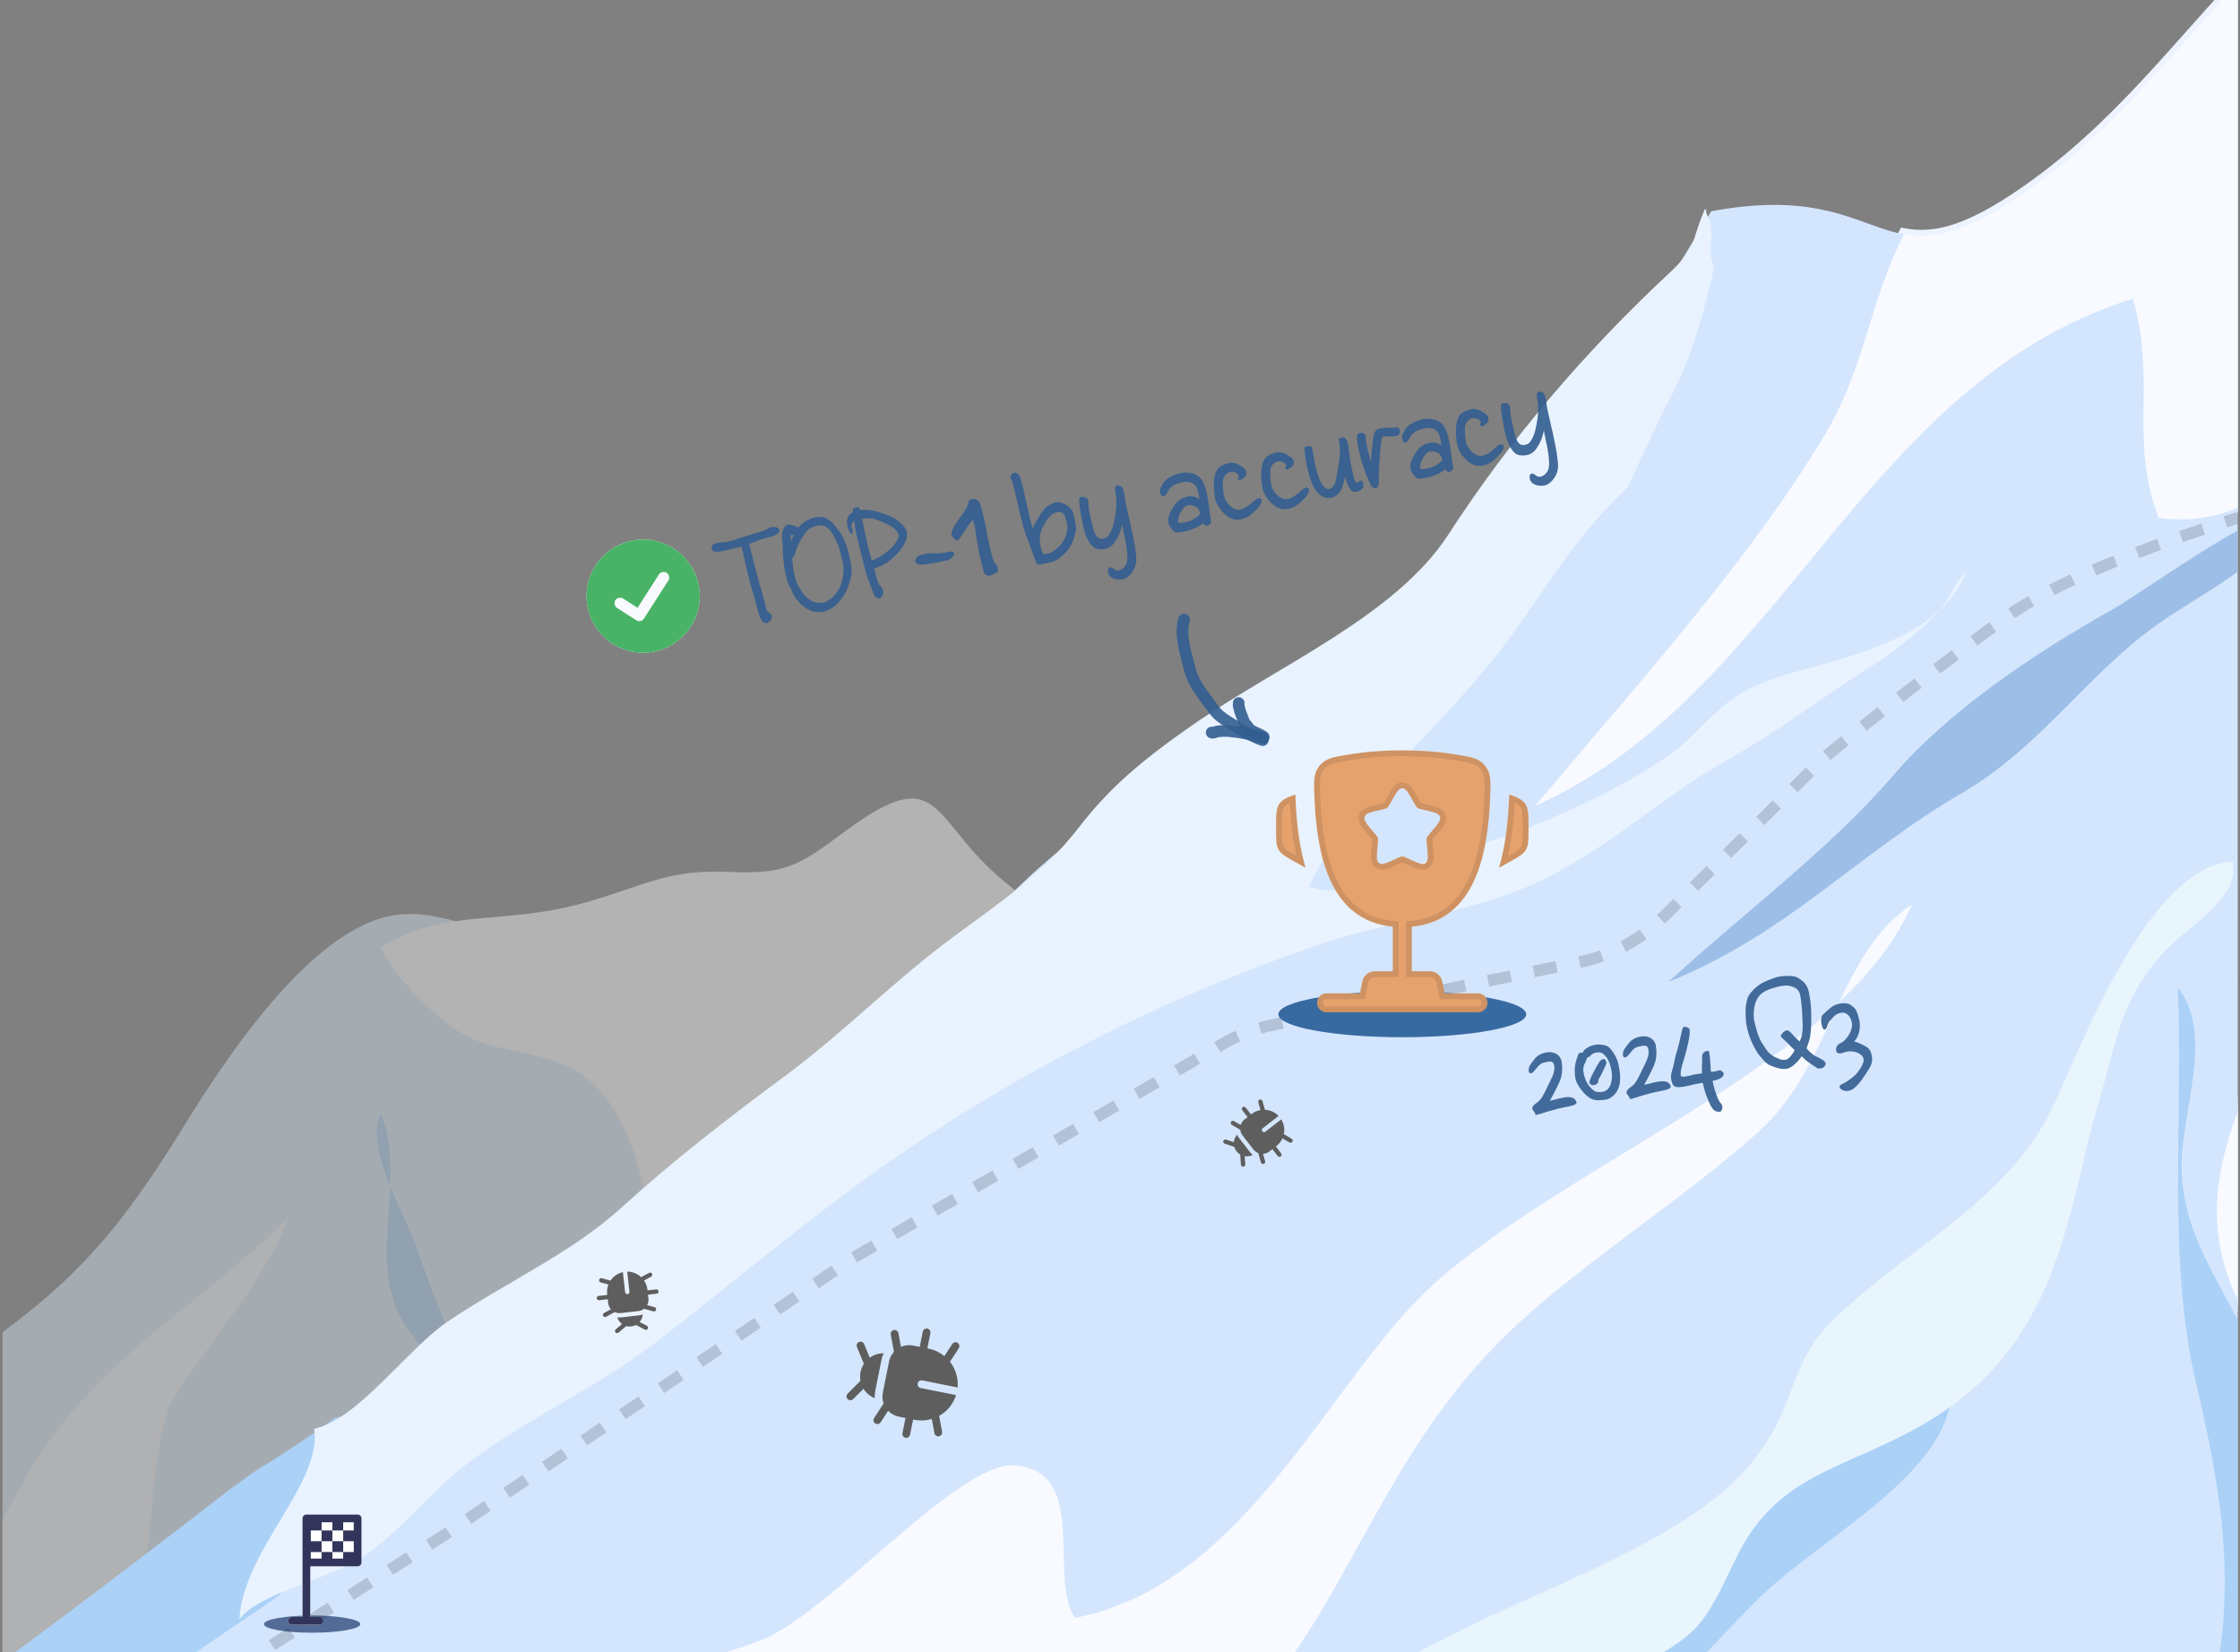 <svg width="488" height="360" viewBox="0 0 488 360" fill="none" xmlns="http://www.w3.org/2000/svg">
<rect x="0" y="0" width="488" height="360" fill="#808080" stroke="none"/>
<g clip-path="url(#clip0_6839_2571)">
<g clip-path="url(#clip1_6839_2571)">
<g opacity="0.4">
<path d="M350.499 304.97C310.262 303.317 264.634 264.27 249.907 235.653C245.32 226.687 216.35 182.998 200.738 180.645C191.886 179.31 165.571 197.497 153.902 200.296C140.865 203.348 127.748 204.938 114.39 204.302C105.055 203.857 94.432 196.798 83.327 199.978C65.542 205.001 47.677 233.046 39.791 245.828C26.915 266.496 17.58 278.579 -4.469 293.841C-34.566 314.636 -71.423 322.713 -101.118 341.727C-126.789 358.198 -132.341 388.023 -150.85 410.217C-178.935 443.922 -215.068 469.741 -239.532 506.625C-270.353 552.921 -298.599 601.061 -327.489 647.611C-356.138 693.78 -387.603 725.259 -435.323 759.917C-465.34 781.666 -500.668 796.674 -530.041 819.822C-578.646 858.105 -609.307 909.107 -674.168 925.451C-702.173 932.509 -736.777 940.459 -761.804 953.114C-779.83 962.208 -779.266 972.383 -793.027 985.101C-735.408 1004.88 -673.524 999.092 -614.779 999.791C-575.588 1000.24 -537.283 992.351 -498.576 991.27C-467.432 990.379 -437.979 991.143 -406.997 987.263C-377.544 983.575 -347.527 981.667 -316.947 979.505C-275.503 976.643 -236.474 980.968 -204.043 958.583C-156.403 925.705 -127.915 896.261 -97.496 851.174C-72.469 814.162 -36.337 782.811 -0.285 753.494C36.009 723.987 68.037 695.243 100.548 662.365C121.391 641.315 142.073 619.948 157.523 595.401C177.642 563.541 199.209 543.509 223.995 515.337C251.034 484.685 268.899 447.547 297.788 418.612C314.688 401.696 327.242 390.758 334.404 369.009C340.922 349.231 346.314 330.726 350.579 304.97H350.499Z" fill="#DDEDFB"/>
<path d="M82.926 206.464C85.743 212.188 91.859 218.547 97.331 222.935C106.505 230.248 115.357 227.641 125.497 233.364C137.326 240.042 142.557 261.473 140.545 273.619C138.775 284.048 133.544 291.361 133.866 302.872C134.188 313.428 136.602 322.713 137.407 332.951C138.694 349.231 140.223 390.758 163.721 379.184C180.701 370.79 181.747 355.718 190.438 342.936C198.566 330.98 201.302 328.246 203.234 312.665C204.682 301.218 211.844 294.16 211.201 282.14C210.557 271.075 204.602 261.536 209.108 249.835C229.549 247.8 252.323 269.994 266.727 281.759C275.338 288.818 276.706 289.708 289.34 290.408C296.181 290.789 299.56 292.57 306.883 290.09C306.481 281.886 292.237 275.527 285.96 270.503C277.833 263.953 267.613 254.223 261.979 244.938C254.576 232.856 251.357 223.126 241.056 212.569C233.814 205.129 226.813 198.579 218.846 192.092C202.51 178.801 205.407 165.383 184.162 181.091C174.827 187.959 171.769 190.566 159.456 189.994C145.615 189.358 141.511 192.537 128.555 196.353C109.321 202.013 98.136 197.37 82.846 206.464H82.926Z" fill="white"/>
<path d="M36.495 306.878C32.391 321.822 33.598 338.802 28.689 354.191C23.861 369.2 15.572 380.074 7.766 393.111C-1.971 409.327 -5.19 426.624 -17.422 442.332C-24.423 451.299 -27.642 458.93 -38.104 463.191C-60.797 472.348 -73.19 478.326 -87.836 498.23C-105.782 522.714 -131.775 554.892 -162.918 563.223C-179.415 567.611 -195.187 568.374 -211.524 574.924C-222.548 579.312 -233.251 586.562 -243.713 591.14C-231.32 565.894 -197.36 546.816 -173.701 532.38C-162.032 525.258 -149.157 520.933 -140.948 510.059C-133.143 499.693 -129.36 488.946 -119.382 479.788C-111.012 472.094 -101.275 464.399 -92.182 457.467C-83.491 450.79 -72.546 447.547 -64.338 440.678C-55.647 433.429 -52.267 422.618 -45.668 413.969C-39.955 406.465 -32.551 400.551 -27.481 392.538C-11.306 366.91 -5.753 335.686 12.756 311.266C26.999 292.506 47.279 281.377 62.971 265.034C57.74 279.724 41.887 296.767 36.495 307.005V306.878Z" fill="#F8FAFF"/>
<path d="M233.57 320.106C236.709 343.889 202.508 361.696 188.827 379.311C182.953 386.879 181.343 396.926 175.63 404.939C167.341 416.577 158.489 428.532 149.234 439.47C131.53 460.265 111.412 479.979 96.605 502.746C89.604 513.429 83.729 530.6 73.67 538.612C85.339 518.517 110.849 500.647 128.794 485.13C145.452 470.631 163.72 455.623 177.481 438.453C188.747 424.462 194.863 407.737 209.026 395.845C222.304 384.716 233.812 376.767 244.273 362.65C251.677 352.665 268.576 329.136 266.806 316.354C265.357 306.115 252.482 287.673 247.492 276.926C241.054 294.414 244.354 307.26 233.57 320.169V320.106Z" fill="#F8FAFF"/>
<path d="M116.887 342.427C118.336 371.235 88.078 382.872 65.546 392.475C50.417 398.898 34.724 415.178 26.999 430.567C19.756 444.939 24.907 461.982 23.136 477.499C21.366 493.525 13.721 508.278 12.514 524.24C37.541 497.213 59.751 470.122 91.377 448.628C108.599 436.926 115.68 424.081 124.935 406.465C130.809 395.273 139.501 382.809 135.799 369.327C132.419 357.18 117.612 351.012 116.727 342.427H116.887Z" fill="#E1F7FF"/>
<path d="M-13.161 587.325C-13.886 576.895 -9.46 566.848 -5.194 557.499C-1.251 548.66 -2.136 543.572 0.278 535.051C3.255 524.367 10.095 526.593 17.097 521.06C23.856 515.719 29.168 505.162 34.157 498.294C41.48 488.31 43.975 477.308 50.413 467.26C58.218 455.241 67.151 454.097 79.544 449.709C95.88 443.985 113.987 423.127 122.436 408.182C126.943 400.169 138.853 381.409 135.232 371.87C132.335 364.112 125.172 363.031 123.482 353.937C121.068 340.964 123.724 333.969 116.803 322.204C109.239 309.422 98.777 302.108 89.844 290.98C78.256 276.48 89.362 257.975 82.924 242.521C79.463 250.661 87.752 263.317 90.649 271.52C94.271 281.631 98.777 295.495 106.261 303.889C111.17 309.295 119.298 312.919 123.885 319.215C128.713 325.829 128.552 331.87 130.966 339.311C133.059 345.797 136.358 352.093 139.899 357.753C143.037 362.713 148.912 377.467 152.694 380.519C165.168 390.63 177.721 365.765 183.596 358.007C187.056 353.428 189.39 347.832 193.253 343.635C196.069 340.519 200.898 338.865 203.392 335.622C211.601 325.002 207.657 308.977 211.44 296.83C209.025 317.816 203.634 344.97 192.529 363.285C185.769 374.414 179.331 385.289 167.823 391.966C155.108 399.343 144.406 404.43 134.588 415.686C124.77 426.879 111.975 434.637 100.95 444.748C89.603 455.178 76.003 462.046 64.495 472.348C42.848 491.744 30.777 518.644 18.948 543.445C15.407 550.886 11.142 562.46 5.83 568.501C0.197 574.988 -9.942 577.213 -13.322 587.388L-13.161 587.325Z" fill="#ABD1F7"/>
</g>
<g opacity="0.4">
<path d="M1920.57 1013.66C1955.47 1011.59 1990.28 1007.4 2025.26 1006.13C2032.76 1005.87 2040.27 1006.07 2047.68 1006.07C2040.01 1004.07 2032.26 1002.27 2024.42 1001.34C1976.71 995.674 1931.87 984.75 1884.75 978.356C1863.17 975.425 1848.59 959.039 1828.86 955.642C1817.06 953.643 1805.43 960.104 1793.63 959.638C1784.61 959.239 1775.17 956.041 1766.57 953.377C1746.85 947.249 1733.7 944.051 1712.04 944.917C1707.99 945.051 1703.52 945.45 1699.14 945.517C1696.7 944.518 1694.17 943.585 1691.55 942.719C1666.01 934.126 1639.97 928.065 1615.44 917.341C1584.17 903.619 1569.16 889.431 1548.09 864.719C1525.33 838.075 1495.41 821.622 1474.76 793.579C1447.95 757.143 1416.77 730.766 1388.78 695.995C1357.42 657.028 1331.8 602.608 1293.53 573.832C1262.18 550.252 1225.09 525.74 1190.28 506.023C1173.67 496.631 1149.9 495.432 1135.07 484.508C1119.13 472.785 1117.11 451.469 1110.37 434.551C1092.84 389.988 1046.9 364.21 1014.45 330.905C998.009 314.053 1018.66 312.188 980.308 321.447C968.844 324.244 949.036 325.177 938.837 329.773C917.764 339.231 907.902 358.149 884.975 360.214C852.607 363.144 804.646 339.298 780.201 321.047C746.148 295.602 709.818 273.62 679.137 244.512C661.52 227.726 651.658 213.338 637.412 195.087C625.696 180.1 626.792 182.298 607.405 178.901C567.62 171.907 577.145 172.64 555.145 145.196C530.953 175.437 490.831 186.894 459.475 208.875C438.655 223.463 392.379 268.691 390.188 294.136C401.567 346.292 426.095 409.372 466.976 460.062C502.294 503.958 553.543 524.474 599.566 556.514C647.949 590.218 679.979 642.307 722.293 682.207C752.47 710.649 790.99 725.437 826.646 747.019C873.174 775.261 918.017 801.173 961.848 833.212C1009.81 868.249 1064.6 875.776 1115.85 901.687C1181.43 934.726 1243.3 976.957 1313.68 993.076C1304.91 998.672 1299.35 1005.53 1300.53 1014.06C1322.95 1016.66 1348.83 1008.46 1371.25 1006.33C1406.73 1002.93 1437.92 1001.34 1473.41 1005.4C1526.43 1011.53 1577.26 999.271 1629.6 995.008C1643.42 995.208 1657.33 995.341 1671.07 995.408C1680.09 995.408 1689.11 995.541 1698.21 995.608C1748.53 1000.27 1798.52 1010.06 1849.35 1011.93C1863.17 1012.46 1876.99 1012.79 1890.82 1013.13C1898.32 1013.99 1905.91 1014.66 1913.49 1015.19C1915.6 1014.26 1917.96 1013.73 1920.57 1013.53V1013.66Z" fill="#DDEDFB"/>
<path d="M556.917 147.794C547.729 142.665 534.58 154.788 526.403 159.917C506.174 172.706 487.208 188.426 466.051 200.349C453.407 207.41 446.074 215.403 436.128 225.595C426.771 235.32 414.802 241.914 407.132 253.105C399.377 264.362 393.814 275.552 384.879 286.01C388.335 290.806 387.323 296.001 391.369 299.998C393.898 302.463 399.63 304.061 402.833 307.325C409.998 314.652 416.488 324.178 422.894 332.304C404.097 301.13 415.729 249.175 449.951 232.056C467.147 223.463 483.836 213.871 503.56 212.073C517.468 210.807 528.005 216.735 542.503 210.341C552.449 205.945 566.779 195.287 574.112 187.76C544.947 203.413 511.568 211.939 477.683 211.873C480.128 203.28 497.07 197.418 504.488 191.49C511.821 185.562 519.491 180.3 527.162 174.771C538.035 166.978 547.56 158.518 556.917 147.927V147.794Z" fill="#ABD1F7"/>
</g>
<path d="M493.795 -9.709C497.258 -6.175 500.655 -1.283 504.24 3.483C507.737 8.13 511.43 12.685 515.626 15.958L516.034 16.271L516.036 16.273C522.698 21.346 529.017 23.462 535.351 25.177C541.67 26.888 548.08 28.213 554.73 31.724L554.823 31.772L554.828 31.775C563.911 36.568 571.24 42.165 578.187 47.976C584.712 53.435 590.863 59.05 597.847 64.413L599.255 65.483L599.498 65.665L599.509 65.969C599.791 74.492 597.059 82.917 593.307 91.136C589.57 99.319 584.733 107.47 580.835 115.248C574.693 127.5 570.316 139.775 565.256 152.032C560.203 164.269 554.487 176.436 545.693 188.345L545.692 188.344C537.442 199.562 530.843 208.438 526.362 217.885C521.894 227.306 519.528 237.309 519.804 250.763C519.943 257.745 519.717 264.901 519.571 272.066C519.425 279.239 519.359 286.431 519.814 293.527C520.693 307.214 523.509 320.497 531.396 332.496C531.701 332.937 532.001 333.378 532.291 333.822L531.237 334.531C531.234 334.525 531.23 334.52 531.227 334.515V334.516C531.22 334.506 531.213 334.495 531.206 334.485C530.907 334.054 530.615 333.621 530.33 333.187C524.309 324.496 515.436 316.512 506.923 308.21C498.018 299.527 489.519 290.501 485.437 280.066V280.065C480.503 267.501 482.09 256.375 485.691 245.479C487.488 240.042 489.794 234.641 492.041 229.158C494.292 223.664 496.489 218.075 498.098 212.214H498.099C500.965 201.802 505.801 191.862 511.124 182.141C516.463 172.391 522.256 162.92 527.131 153.309C536.809 134.228 542.667 114.952 533.531 93.229C525.935 92.069 520.017 92.917 514.981 94.784C509.853 96.686 505.611 99.652 501.398 102.713C492.985 108.827 484.743 115.293 470.213 113.488L469.835 113.441L469.698 113.085C466.366 104.42 466.277 96.799 466.347 89.197C466.415 81.768 466.63 74.373 464.215 65.885C435.19 75.169 416.362 96.478 398.064 118.635C379.673 140.906 361.802 164.06 334.653 176.197L333.909 175.207C356.243 148.753 381.188 120.996 397.168 94.15C401.478 86.846 403.843 79.715 406.087 72.533C408.327 65.362 410.449 58.123 414.275 50.715L414.491 50.297L414.953 50.381C421.544 51.579 429.231 50.029 444.178 38.959L444.179 38.958C453.85 31.814 462.01 23.567 469.66 15.195C477.295 6.839 484.456 -1.683 492.06 -9.283L492.129 -9.352L492.217 -9.398C492.494 -9.542 492.772 -9.685 493.05 -9.829L493.467 -10.044L493.795 -9.709Z" fill="#F8FAFF" stroke="#EDF3FF" stroke-width="1.27"/>
<path d="M1241.98 507.083C1240.04 505.742 1238.47 504.497 1237.17 503.396C1198.75 463.902 1145.34 428.86 1090.53 424.216C950.472 412.344 920.757 299.031 827.259 238.282C748.479 187.059 695.806 121.139 613.416 75.469C589.533 62.257 577.868 44.592 554.448 32.289C541.302 25.347 529.175 27.071 515.66 16.778C506.773 9.98 500.108 -2.514 493.165 -9.456C477.705 5.815 464.282 24.964 444.564 39.517C408.276 66.326 414.015 38.368 372.82 46.028C355.88 74.129 335.329 107.112 308.205 130.857C278.582 156.804 220.631 181.362 205.727 215.159C199.34 221.143 192.86 227.08 186.565 233.159C179.159 240.388 170.365 250.68 160.274 256.569C160.274 257.047 160.089 257.526 160.089 258.005C144.815 267.292 130.651 278.063 117.228 288.93C67.054 329.573 13.454 366.483 -43.478 402.482C-114.481 447.338 -186.224 492.53 -262.504 532.742C-259.171 541.838 -254.172 551.412 -249.266 555.338C-212.515 584.635 -145.678 548.971 -105.316 541.215C-49.958 530.588 -88.746 554.332 -57.641 570.561C-47.366 575.922 -29.869 568.119 -19.409 572.093C-13.392 574.391 -13.207 585.018 -6.819 586.981C11.047 592.342 21.971 584.204 39.375 577.167C63.166 567.593 86.124 556.486 113.062 558.784C146.481 561.657 163.514 569.986 200.543 564.098C265.159 553.806 326.534 535.183 390.78 525.465C410.22 522.497 426.327 519.721 441.694 528.386C465.115 541.646 507.606 641.842 541.21 569.795C561.02 558.162 547.875 549.449 573.795 558.736C575.184 559.215 582.59 548.157 584.349 549.114C596.475 548.013 608.88 547.63 621.47 547.774C639.984 540.306 657.018 535.566 679.143 535.614C692.658 535.614 706.266 536.093 719.782 535.183C733.668 534.226 747.276 531.784 761.162 530.588C789.489 528.098 818.001 528.433 846.328 530.827C873.915 533.173 900.761 537.529 927.052 543.8C949.824 549.21 973.616 555.673 997.407 549.545C1020.09 543.705 1039.99 533.508 1063.23 528.577C1088.96 523.12 1115.71 524.987 1141.91 527.332C1167.55 529.63 1193.38 533.316 1219.3 530.827C1232.82 529.534 1248.46 526.854 1261.52 524.077C1255.22 518.332 1248.09 511.535 1241.89 507.178L1241.98 507.083Z" fill="#D4E6FE"/>
<path d="M52.978 353.03C55.662 351.211 58.347 349.392 60.939 347.525C65.938 340.775 70.567 333.882 74.454 326.797C73.621 323.829 74.269 320.478 77.232 316.935C78.343 315.595 79.361 314.302 80.379 312.962C80.194 310.712 80.657 308.366 81.583 306.116C79.083 307.552 76.121 308.462 72.973 308.94C67.326 313.105 61.309 317.079 55.107 320.861C53.255 322.201 51.404 323.589 49.553 324.93C-15.063 375.004 -82.456 423.019 -156.699 468.163C-205.577 497.843 -251.585 532.742 -301.297 560.699C-290.096 563.188 -277.969 564.002 -255.196 560.316C-156.606 565.486 -93.657 487.503 -52.833 438.482C-26.079 406.36 14.56 379.216 52.978 352.983V353.03Z" fill="#ABD1F7"/>
<path d="M554.439 32.289C541.294 25.347 529.167 27.07 515.651 16.778C506.764 10.076 500.192 -2.275 493.341 -9.264C493.064 -9.121 492.786 -8.977 492.508 -8.833C477.326 6.342 463.996 25.108 444.556 39.469C429.559 50.576 421.69 52.251 414.84 51.007C407.249 65.703 406.416 79.73 397.714 94.474C381.699 121.378 356.704 149.192 334.395 175.617C388.364 151.49 405.49 83.559 464.644 65.081C469.92 82.793 463.718 95.767 470.291 112.857C498.803 116.4 502.506 87.629 533.981 92.655C552.865 136.889 510.097 171.021 498.711 212.383C492.23 235.984 476.308 255.085 486.028 279.834C494.082 300.419 519.632 315.595 531.759 334.169C514.448 309.228 519.724 278.638 519.169 250.776C518.614 223.681 528.704 210.372 545.182 187.968C562.678 164.271 567.955 139.522 580.267 114.963C588.135 99.261 599.429 82.746 598.874 65.99C583.692 54.597 572.583 41.863 554.532 32.336L554.439 32.289Z" fill="#F8FAFF"/>
<path d="M511.582 577.933C481.774 572.092 487.421 534.513 485.94 517.566C483.811 492.481 475.572 468.402 478.534 442.838C484.274 392.621 512.23 341.685 489.735 292.185C483.903 279.403 475.942 269.829 475.294 255.467C474.739 242.734 482.793 225.835 474.461 215.111C475.664 243.404 472.054 274.281 478.442 301.425C484.181 325.839 487.699 346.951 481.126 372.419C468.073 422.636 457.057 472.375 461.593 524.221C463.63 547.63 461.871 588.943 511.675 577.933H511.582Z" fill="#ABD1F7"/>
<path d="M162.219 486.737C177.308 484.152 177.586 473.141 188.324 465.625C200.914 456.817 211.745 457.535 226.649 452.891C258.679 442.982 280.619 422.349 308.02 408.945C345.697 390.418 356.899 375.291 381.986 349.392C396.705 334.217 430.956 318.658 424.291 297.212C393.65 306.834 364.304 359.062 337.551 378.881C316.444 394.488 296.079 405.642 268.77 415.073C216.744 433.072 184.714 451.838 162.219 486.785V486.737Z" fill="#ABD1F7"/>
<path d="M77.606 374.908C55.852 384.626 34.004 395.254 12.528 405.69C-15.429 419.285 -19.41 438.673 -40.424 458.444C-58.938 475.87 -64.678 496.598 -90.32 509.907C-36.258 492.625 23.266 483.051 74.459 462.131C124.17 441.833 146.11 404.972 204.338 400.902C291.263 394.823 283.857 334.217 327.737 291.228C343.289 276.005 365.877 262.026 383.002 246.707C399.295 232.106 399.943 208.218 416.514 197.064C402.072 231.005 341.808 253.074 312.184 279.93C289.782 300.228 271.73 345.227 234.238 352.504C228.221 343.983 237.386 320.813 221.278 319.281C208.781 318.084 180.269 352.073 165.55 357.483C135.649 368.493 98.157 372.467 77.513 374.956L77.606 374.908Z" fill="#F8FAFF"/>
<path d="M421.885 133.49C416.238 138.612 407.906 141.532 399.852 143.974C393.835 145.793 387.54 147.037 381.986 149.67C373.654 153.596 370.785 159.293 364.305 164.032C352.548 172.601 331.627 182.032 315.704 185.909C307.28 187.92 294.505 196.872 285.155 193.186C293.95 174.324 314.686 158.048 327.738 140.527C336.255 129.181 342.735 117.453 353.288 107.495C353.751 107.017 354.214 106.538 354.677 106.059C357.825 99.261 360.879 92.416 364.397 85.666C368.933 76.905 371.247 67.666 373.377 58.426C373.191 57.756 373.006 57.086 372.821 56.368C372.544 54.74 372.636 53.065 372.821 51.342C372.821 50.384 372.821 49.427 372.544 48.565C372.358 47.607 371.155 45.501 371.896 45.932C371.71 45.788 371.618 45.645 371.433 45.549C371.34 45.788 371.248 45.98 371.155 46.219C368.563 52.155 369.766 53.783 363.842 59.336C345.049 76.809 328.757 96.054 315.612 116.352C304.04 134.256 278.953 144.644 259.42 158.239C248.774 165.66 241.646 171.692 234.981 180.356C227.205 190.362 218.688 196.01 207.672 204.149C194.619 213.771 184.066 224.781 171.013 234.452C159.071 243.26 146.482 253.026 135.928 262.648C124.542 273.132 110.564 279.116 97.233 288.164C88.717 294.004 78.071 309.18 68.443 311.334C70.202 323.35 52.983 337.664 52.15 352.839C56.038 347.238 72.424 343.791 78.996 339.243C87.606 333.403 93.16 325.6 101.121 319.424C113.711 309.611 129.911 302.43 142.686 292.616C159.534 279.691 175.642 265.808 193.323 253.409C220.817 234.117 252.385 217.84 287.007 205.92C300.707 201.181 316.445 199.505 330.053 194.287C348.29 187.25 360.231 174.612 376.154 165.66C388.096 158.958 396.798 151.968 407.906 145.027C414.942 140.623 426.513 130.857 428.365 124.586C425.587 126.979 424.939 130.761 421.977 133.49H421.885Z" fill="#E9F3FF"/>
<path d="M498.252 112.809C493.438 122.192 484.181 126.74 472.702 134.208C455.206 145.65 445.578 162.261 427.342 172.841C404.661 186.006 389.572 203.383 363.467 213.963C380.037 198.74 398.552 185.144 412.623 168.772C424.194 155.272 442.431 142.777 459.927 132.963C467.518 128.703 496.401 107.4 498.252 112.809Z" fill="#9DBEE6"/>
<path d="M246.831 415.36C271.918 414.211 290.71 409.376 308.114 396.163C319.685 387.402 331.349 379.312 343.291 370.791C350.789 365.477 362.546 361.264 368.748 355.376C373.84 350.589 376.988 340.967 380.413 335.461C390.04 319.903 404.852 319.376 421.607 308.749C449.287 291.276 450.397 263.031 457.433 239.382C460.858 228.037 461.784 218.079 471.041 207.835C476.595 201.659 488.167 195.867 486.408 187.729C467.153 188.59 451.693 232.776 446.417 242.829C435.863 262.648 415.683 271.744 398.927 288.02C392.447 294.291 391.151 301.568 387.818 308.797C383.282 318.706 375.691 325.983 364.49 332.733C344.217 344.94 319.593 352.504 300.152 365.286C286.174 374.429 274.325 387.163 259.328 395.253C249.793 400.424 211.838 404.301 211.561 414.546C226.835 414.977 241.554 412.727 246.738 415.264L246.831 415.36Z" fill="#E9F5FD"/>
</g>
<path d="M519 104C519 104 459 118.5 437 134.5C415 150.5 397.5 165 397.5 165L362.134 200.029C357.226 204.89 351.009 208.217 344.241 209.603L277.173 223.338C273.416 224.108 269.808 225.48 266.489 227.401L186 274L96.755 334.502L57.013 359.882C51.763 363.235 47.486 367.908 44.609 373.434L18 424.545" stroke="black" stroke-opacity="0.16" stroke-width="2.54" stroke-linejoin="round" stroke-dasharray="5.08 5.08"/>
<ellipse cx="68" cy="353.875" rx="10.5" ry="1.875" fill="#001E56" fill-opacity="0.61"/>
<g clip-path="url(#clip2_6839_2571)">
<path d="M66.75 330C66.528 330 66.314 330.088 66.156 330.246C65.999 330.403 65.91 330.617 65.91 330.84V352.32H63.613C63.391 352.32 63.177 352.408 63.02 352.566C62.862 352.723 62.773 352.937 62.773 353.16C62.773 353.383 62.862 353.596 63.02 353.754C63.177 353.911 63.391 354 63.613 354H69.613C69.836 354 70.05 353.911 70.207 353.754C70.365 353.596 70.453 353.383 70.453 353.16C70.453 352.937 70.365 352.723 70.207 352.566C70.05 352.408 69.836 352.32 69.613 352.32H67.59V341.28H77.91C78.133 341.28 78.347 341.191 78.504 341.034C78.662 340.876 78.75 340.663 78.75 340.44V330.84C78.75 330.617 78.662 330.403 78.504 330.246C78.347 330.088 78.133 330 77.91 330H66.87C66.85 330 66.83 330.001 66.809 330.002C66.79 330.001 66.77 330 66.75 330ZM72.414 335.815V338.167L74.766 338.167V335.815H72.414Z" fill="white"/>
<path d="M66.75 330C66.528 330 66.314 330.088 66.156 330.246C65.999 330.403 65.91 330.617 65.91 330.84V352.32H63.613C63.391 352.32 63.177 352.408 63.02 352.566C62.862 352.723 62.773 352.937 62.773 353.16C62.773 353.383 62.862 353.596 63.02 353.754C63.177 353.911 63.391 354 63.613 354H69.613C69.836 354 70.05 353.911 70.207 353.754C70.365 353.596 70.453 353.383 70.453 353.16C70.453 352.937 70.365 352.723 70.207 352.566C70.05 352.408 69.836 352.32 69.613 352.32H67.59V341.28H77.91C78.133 341.28 78.347 341.191 78.504 341.034C78.662 340.876 78.75 340.663 78.75 340.44V330.84C78.75 330.617 78.662 330.403 78.504 330.246C78.347 330.088 78.133 330 77.91 330H66.87C66.85 330 66.83 330.001 66.809 330.002C66.79 330.001 66.77 330 66.75 330ZM70.062 331.68H72.414V333.463H74.766V331.68H77.07V333.463H74.766V335.815H77.07V338.167H74.766V339.6H72.414V338.167H70.062V339.6H67.71V338.167H70.062V335.815H67.71V333.463H70.062V331.68ZM70.062 333.463V335.815H72.414V333.463L70.062 333.463ZM72.414 335.815V338.167L74.766 338.167V335.815H72.414Z" fill="#32345B"/>
</g>
<path d="M167.198 115.234C167.31 115.117 167.508 114.982 167.857 114.904C168.38 114.788 168.835 114.778 169.179 114.885C169.479 115.001 169.702 115.18 169.76 115.442C169.877 115.965 169.586 116.098 169.276 116.35C169.01 116.592 168.419 116.815 167.6 117.043C166.903 117.198 166.205 117.353 165.493 117.648C164.268 118.104 164.147 118.176 163.207 118.477C163.207 118.477 163.566 119.884 163.731 120.625C164.661 124.398 165.781 128.404 166.318 130.206C166.628 131.189 166.953 132.855 167.089 133.054C167.225 133.252 167.35 133.407 167.501 133.465C167.864 133.659 168.126 134.012 168.184 134.274C168.261 134.623 168.077 135.03 167.525 135.427C167.225 135.722 167.322 135.747 167.147 135.785C167.017 135.814 166.92 135.79 166.673 135.708C165.854 135.524 165.566 134.536 165.236 133.465C164.897 132.351 164.529 130.695 164.369 130.182C164.049 129.155 163.228 126.592 162.297 122.408C162.094 121.492 161.941 120.703 161.8 120.071C161.713 119.678 161.64 119.351 161.534 119.078C160.977 119.247 160.093 119.49 159.003 119.732C156.3 120.333 155.249 120.544 155.007 119.454C154.988 119.367 155.012 119.27 155.114 119.11C155.196 118.863 155.244 118.669 155.409 118.587C155.574 118.504 155.913 118.383 156.523 118.248C157.22 118.093 157.487 118.262 158.228 118.097C158.751 117.981 159.492 117.816 160.466 117.462C160.674 117.37 160.979 117.303 161.362 117.172C161.744 117.041 162.355 116.905 163.12 116.644C163.885 116.382 164.704 116.154 165.479 115.936C166.627 115.544 167.087 115.35 167.198 115.234ZM172.954 116.607C172.857 116.583 172.513 116.476 172.426 116.496C172.208 116.544 172.242 117.726 172.31 118.031C172.31 118.031 172.784 116.874 172.954 116.607ZM183.238 127.267C183.674 125.935 183.979 124.22 183.591 122.476C183.087 120.21 182.86 119.391 182.511 118.645C181.61 116.65 180.597 113.947 178.025 114.519C177.197 114.703 176.582 115.023 176.151 115.347C174.971 116.319 173.48 119.281 173.148 120.773C173.017 121.213 172.829 121.393 172.611 121.441C172.565 121.749 172.79 123.894 172.853 124.178C172.96 124.657 173.02 125.033 173.098 125.381C173.355 126.537 173.551 127.111 174.336 128.377C174.709 129.026 175.14 129.525 175.445 129.869C176.84 131.206 177.935 131.603 179.591 131.234C180.245 131.089 181.107 130.44 181.408 130.144C182.468 128.948 182.933 128.158 183.238 127.267ZM171.626 114.34C172.15 114.224 173.632 114.718 173.918 114.975C174.867 113.894 175.797 113.139 177.453 112.77C178.63 112.509 179.56 112.576 180.422 113.162C181.667 114.029 181.755 114.422 182.772 115.705C183.717 116.867 184.521 118.839 185.132 121.585C185.51 123.285 185.607 124.544 185.49 125.256C185.069 127.477 184.193 129.708 182.59 131.345C181.665 132.329 180.323 133.084 179.669 133.23C177.272 133.763 175.332 132.753 173.857 130.954C172.941 129.922 172.946 129.738 172.476 128.653C172.19 127.985 171.643 127.375 171.274 125.718C170.605 122.71 170.562 120.662 170.537 119.523C170.547 117.92 170.091 116.695 170.624 115.387C170.856 114.786 171.19 114.437 171.626 114.34ZM187.798 113.078C188.094 114.407 188.574 116.771 188.719 117.425C189.373 120.367 189.698 121.21 189.945 122.116C190.974 121.704 191.933 121.285 192.979 120.435C193.483 120.025 194.236 119.4 194.65 118.897C195.077 118.344 195.936 117.17 195.791 116.516C195.713 116.167 195.105 115.387 194.851 115.169C193.977 114.426 193.177 114.123 191.838 113.552C190.503 113.002 189.455 112.709 187.798 113.078ZM193.089 122.675C192.493 123.082 191.156 123.654 190.439 123.927C190.488 124.145 190.616 124.62 190.686 124.833C190.875 125.477 191.028 126.267 191.263 126.809C191.714 127.807 192.188 127.884 192.334 128.538C192.499 129.279 192.356 130.18 191.506 130.369C191.113 130.457 190.668 130.098 190.43 129.648C190.266 129.318 190.089 128.626 189.955 128.335C189.534 127.468 189.408 126.901 189.083 126.059C188.759 125.216 188.332 123.71 187.765 121.365C187.15 118.803 186.738 117.156 186.602 116.546C186.36 115.456 186.27 114.744 186.234 114.478C186.171 113.989 186.166 113.761 186.117 113.543C185.963 113.669 185.507 114.09 185.493 114.231C185.478 114.371 185.565 114.764 185.721 115.461C185.817 115.897 185.755 116.231 185.537 116.28C185.319 116.328 184.82 115.524 184.616 114.609C184.335 113.345 184.596 112.257 185.822 111.596C185.817 111.368 185.725 111.16 185.749 111.063C185.797 110.869 185.899 110.709 186.335 110.612C186.684 110.535 187.042 110.501 187.149 110.569C187.202 110.603 187.352 111.072 187.372 111.16C189.079 110.917 190.791 111.314 192.283 111.852C194.146 112.513 194.778 112.784 195.897 113.702C196.771 114.445 197.345 115.072 197.5 115.77C197.791 117.077 197.321 117.845 196.978 118.562C196.363 119.911 194.246 121.914 193.089 122.675ZM207.827 120.519C207.962 121.129 207.086 121.919 206.432 122.064C204.732 122.442 203.458 122.68 201.956 122.922C200.804 123.087 200.101 123.014 199.835 122.845C199.568 122.675 199.399 122.53 199.36 122.355C199.283 122.007 199.767 121.304 200.086 121.096C200.295 121.004 200.59 120.893 201.2 120.757C202.116 120.553 202.876 120.476 203.448 120.577C203.966 120.645 204.824 120.592 206.01 120.374C207.023 120.194 207.691 119.908 207.827 120.519ZM211.662 108.763C212.359 108.608 212.715 108.834 213.154 109.163C213.451 109.402 213.813 110.48 214.355 112.922C214.511 113.619 214.756 114.723 215.034 116.248C215.312 117.772 215.545 118.818 215.687 119.457C216.139 121.492 216.488 122.512 216.772 122.693C217.056 122.874 217.192 123.209 217.334 123.849C217.425 124.256 217.463 124.43 217.36 124.514C217.224 124.727 216.139 125.334 215.849 125.399C215.151 125.554 214.48 125.276 214.338 124.637C214.047 123.329 213.75 122.541 213.42 121.059C213.258 120.333 213.087 119.425 212.903 118.185C212.541 116.009 212.438 114.995 212.308 114.414C212.205 113.949 212.056 113.555 211.934 113.277C211.682 113.516 211.249 114.039 210.287 115.473C209.383 116.894 208.886 117.676 208.595 117.74C208.363 117.792 207.865 117.476 207.601 117.107C207.433 116.901 207.323 116.681 207.271 116.449C207.219 116.216 207.265 116.145 207.329 115.887C207.981 114.156 209.008 113.013 209.744 111.934C210.422 110.868 210.797 110.358 210.881 109.913C211.016 109.15 211.081 108.892 211.662 108.763ZM232.438 114.04C232.031 112.209 231.813 111.846 231.008 111.521C230.858 111.463 230.64 111.512 230.379 111.57C229.376 111.793 228.621 112.51 228.136 113.212C227.788 113.702 227.638 114.055 227.468 114.322C226.381 116.119 226.354 117.543 226.791 119.504C226.868 119.853 227.144 120.478 227.29 120.72C227.483 120.769 227.842 120.735 228.452 120.599C229.15 120.444 229.595 119.979 230.181 119.528C231.789 118.324 232.884 116.045 232.438 114.04ZM220.264 103.526C220.434 103.259 220.71 103.061 220.928 103.012C221.625 102.857 222.163 103.63 222.294 104.218C222.342 104.436 222.735 105.584 223.19 107.633C223.282 108.047 223.44 108.858 223.653 109.817C224.08 111.735 224.654 114.215 224.988 115.102C225.288 114.394 225.313 114.298 226.15 112.922C227.056 111.44 227.531 110.694 228.664 110.03C229.148 109.739 229.608 109.545 229.957 109.468C231.2 109.192 232.757 110.126 233.479 111.109C233.74 111.463 233.905 112.204 234.118 113.163C234.361 114.253 234.472 114.96 234.429 115.381C233.935 117.893 233.378 119.298 231.518 121.015C230.264 122.163 229.794 122.313 228.007 122.711C226.786 122.982 226.113 123.04 225.943 122.895C225.774 122.75 225.328 121.568 224.562 119.359C223.603 116.691 223.245 116.725 221.277 107.875C220.812 105.783 220.487 104.528 220.235 104.218C220.177 104.163 220.141 104.102 220.126 104.037C220.092 103.884 220.146 103.712 220.264 103.526ZM240.88 119.574C240.051 119.758 239.262 119.705 238.661 119.473C237.751 119.08 236.622 117.501 236.05 114.929C235.633 113.055 235.221 110.585 235.197 110.27C235.076 108.696 235.051 108.381 235.487 108.284C236.054 108.158 236.926 108.376 237.062 108.986C237.1 109.161 237.125 109.475 237.144 109.974C237.193 110.81 237.338 111.67 237.513 112.454C237.687 113.239 237.89 113.948 238.021 114.537C238.535 116.847 239.165 117.622 240.342 117.36C241.344 117.138 241.485 116.74 242.008 115.801C242.395 115.074 242.652 113.965 242.802 113.199C243.121 111.756 243.446 109.305 242.99 107.256C242.898 106.636 242.898 106.225 243.034 106.011C243.135 105.852 243.256 105.779 243.344 105.759C243.474 105.73 243.818 105.837 243.959 105.851C244.433 105.929 244.68 106.423 244.865 107.251C244.962 107.687 245.015 108.133 245.029 108.404C245.107 108.959 245.279 109.835 245.531 110.969C245.778 112.08 246.11 113.47 246.469 115.083C247.099 117.917 247.506 120.159 247.555 122.024C247.598 123.661 246.252 125.836 244.639 126.195C243.244 126.505 241.656 125.943 241.413 124.854C241.277 124.243 241.389 123.715 241.738 123.638C242.479 123.473 242.842 124.49 243.67 124.306C244.716 124.073 245.215 123.23 245.365 122.877C246.002 121.523 245.176 117.704 244.837 116.178C244.633 115.263 244.609 114.948 244.454 114.25C244.202 115.587 243.727 116.745 243.287 117.438C243.025 117.908 242.318 119.254 240.88 119.574ZM258.691 110.124C258.081 110.26 257.418 111.185 257.064 111.858C256.778 112.425 256.57 113.34 256.628 113.602C256.735 114.081 257.311 113.999 258.619 113.708C259.731 113.461 260.794 112.79 261.515 111.921C261.438 111.572 261.244 111.112 260.929 110.724C260.595 110.25 259.432 109.959 258.691 110.124ZM256.06 103.435C256.443 103.304 256.782 103.183 257.131 103.106C257.828 102.951 258.187 102.917 258.986 103.013C259.945 103.212 260.173 103.207 260.749 103.536C262.135 104.418 262.605 106.12 262.939 107.624C263.336 109.411 263.472 111.668 263.782 113.063C263.85 113.369 263.86 113.824 263.802 113.974C263.744 114.124 263.279 114.502 262.93 114.58C262.581 114.657 262.33 114.347 262.155 113.974C261.235 114.774 259.69 115.437 258.251 115.757C257.423 115.941 256.401 116.077 256.057 115.971C255.616 115.84 254.696 114.581 254.589 114.101C254.318 112.881 254.778 111.863 255.344 110.914C255.979 109.858 256.671 108.652 258.764 108.186C259.679 107.983 260.711 108.302 261.317 108.763C261.229 108.37 261.234 108.186 261.147 107.794C260.914 106.748 260.725 106.103 260.42 105.76C259.95 105.086 258.657 104.825 257.567 105.067C255.998 105.416 255.194 105.915 254.564 106.787C254.104 107.393 254.274 107.95 253.402 108.143C253.184 108.192 252.927 108.066 252.791 107.456C252.704 107.063 252.69 106.792 252.772 106.545C253.377 104.947 254.234 104.07 256.06 103.435ZM266.574 111.802C265.634 110.868 264.97 109.734 264.737 108.688C264.708 108.557 264.655 108.112 264.607 107.894C264.204 105.055 264.596 103.321 265.129 102.425C265.594 101.636 266.669 101.122 267.715 100.889C268.544 100.705 269.532 101.034 269.958 101.306C270.917 101.916 271.368 102.09 271.523 102.788C271.639 103.311 271.465 103.761 270.913 104.158C270.603 104.41 270.36 104.556 270.142 104.604C269.925 104.653 269.765 104.551 269.716 104.333C269.668 104.115 269.891 103.883 269.852 103.708C269.687 102.967 268.6 102.706 267.967 102.846C267.183 103.021 266.422 103.922 266.394 105.026C266.394 106.261 266.496 107.336 266.67 108.121C266.966 109.451 268.676 111.381 270.158 111.051C270.986 110.867 271.79 110.368 272.289 109.937C273.398 108.958 273.698 108.663 274.178 108.556C274.483 108.488 274.783 108.605 274.851 108.91C274.9 109.128 274.88 109.452 274.575 109.932C274.348 110.348 273.989 110.794 273.645 111.099C272.967 111.753 272.052 112.78 270.439 113.139C268.826 113.497 267.63 112.848 266.574 111.802ZM276.889 109.509C275.949 108.574 275.286 107.441 275.053 106.394C275.024 106.264 274.971 105.818 274.922 105.6C274.52 102.762 274.912 101.028 275.445 100.131C275.91 99.342 276.985 98.828 278.031 98.596C278.859 98.412 279.847 98.741 280.274 99.012C281.233 99.622 281.683 99.796 281.838 100.494C281.955 101.017 281.78 101.468 281.228 101.865C280.918 102.117 280.676 102.262 280.458 102.311C280.24 102.359 280.08 102.257 280.032 102.039C279.983 101.821 280.206 101.589 280.167 101.414C280.003 100.673 278.915 100.412 278.283 100.553C277.498 100.727 276.738 101.628 276.709 102.732C276.709 103.968 276.811 105.043 276.986 105.827C277.281 107.157 278.991 109.087 280.473 108.757C281.302 108.573 282.106 108.074 282.605 107.643C283.714 106.665 284.014 106.369 284.493 106.262C284.799 106.195 285.099 106.311 285.167 106.616C285.215 106.834 285.196 107.158 284.891 107.638C284.663 108.055 284.305 108.5 283.961 108.806C283.283 109.459 282.368 110.486 280.755 110.845C279.142 111.204 277.945 110.555 276.889 109.509ZM290.658 105.669C291.147 104.783 291.672 101.075 291.805 99.925C292.023 98.229 291.878 97.164 291.786 96.544C291.694 95.924 291.626 95.619 291.66 95.565C291.694 95.512 291.902 95.42 292.251 95.343C293.144 95.144 293.466 95.873 293.626 96.592C293.762 97.202 293.849 98.006 293.975 98.985C294.106 100.191 294.315 101.334 294.799 103.514C295.013 104.473 295.327 105.272 295.676 105.194C295.981 105.126 296.219 104.753 296.437 104.705C296.742 104.637 296.907 104.966 297.013 105.446C297.236 106.449 296.258 106.986 295.56 107.141C295.211 107.219 294.887 107.2 294.621 107.03C293.85 106.652 293.395 105.015 293.002 103.867C292.475 107.05 291.438 108.149 290.131 108.44C286.621 109.22 285.325 104.316 284.768 101.81C284.506 100.633 284.167 98.695 284.205 97.635C284.234 97.354 284.365 97.325 284.627 97.266C284.976 97.189 285.755 97.198 285.804 97.416C285.833 97.547 285.857 97.656 285.886 97.787C286.104 98.768 286.264 100.105 286.458 100.976C286.875 102.851 287.217 103.873 287.534 104.58C287.892 105.369 288.593 106.769 289.661 106.532C290.009 106.454 290.397 106.139 290.658 105.669ZM296.095 94.396C296.902 94.217 297.388 94.452 297.505 94.975C297.524 95.062 297.522 95.154 297.541 95.241C297.541 95.859 297.665 96.723 297.883 97.704C298.082 98.598 298.348 99.591 298.69 100.613C298.774 98.833 298.963 97.007 299.169 95.36C299.314 94.367 299.551 93.582 300.619 93.344C301.709 93.102 303.373 93.281 303.918 93.16C304.441 93.044 304.838 93.184 304.949 93.686C305.085 94.296 304.865 94.848 304.189 94.998C303.247 95.185 301.864 95.035 301.053 95.192C300.641 98.28 300.332 101.62 300.388 105.061C300.386 105.565 300.226 106.287 299.768 106.389C299.201 106.515 298.792 106.011 298.576 105.556C297.414 103.207 296.529 100.361 296.04 98.16C295.802 97.092 295.647 96.188 295.638 95.527C295.642 95.137 295.572 94.513 296.095 94.396ZM311.425 98.399C310.814 98.534 310.151 99.46 309.798 100.133C309.512 100.7 309.304 101.615 309.362 101.877C309.468 102.356 310.045 102.274 311.353 101.983C312.464 101.736 313.527 101.065 314.249 100.195C314.171 99.847 313.978 99.386 313.663 98.999C313.328 98.524 312.166 98.234 311.425 98.399ZM308.794 91.71C309.176 91.579 309.516 91.458 309.864 91.38C310.562 91.225 310.92 91.191 311.719 91.288C312.678 91.487 312.906 91.482 313.483 91.811C314.868 92.692 315.338 94.395 315.672 95.899C316.07 97.686 316.206 99.943 316.516 101.338C316.584 101.643 316.593 102.099 316.535 102.249C316.477 102.399 316.012 102.777 315.664 102.854C315.315 102.932 315.063 102.622 314.888 102.249C313.968 103.048 312.423 103.712 310.985 104.032C310.156 104.216 309.134 104.352 308.791 104.245C308.35 104.115 307.429 102.855 307.323 102.376C307.051 101.155 307.511 100.138 308.078 99.189C308.712 98.133 309.405 96.926 311.497 96.461C312.413 96.258 313.444 96.577 314.05 97.037C313.963 96.645 313.967 96.461 313.88 96.069C313.648 95.022 313.459 94.378 313.153 94.034C312.684 93.361 311.39 93.1 310.3 93.342C308.731 93.691 307.927 94.19 307.298 95.062C306.837 95.667 307.007 96.224 306.135 96.418C305.917 96.467 305.661 96.341 305.525 95.731C305.438 95.338 305.423 95.067 305.505 94.82C306.111 93.221 306.968 92.345 308.794 91.71ZM319.307 100.077C318.367 99.142 317.703 98.009 317.471 96.963C317.442 96.832 317.388 96.386 317.34 96.168C316.938 93.33 317.33 91.596 317.862 90.7C318.327 89.91 319.403 89.397 320.449 89.164C321.277 88.98 322.265 89.309 322.691 89.58C323.651 90.191 324.101 90.365 324.256 91.062C324.372 91.585 324.198 92.036 323.646 92.433C323.336 92.685 323.094 92.831 322.876 92.879C322.658 92.927 322.498 92.826 322.45 92.608C322.401 92.39 322.624 92.157 322.585 91.983C322.42 91.242 321.333 90.98 320.701 91.121C319.916 91.295 319.156 92.197 319.127 93.301C319.127 94.536 319.229 95.611 319.403 96.396C319.699 97.725 321.409 99.656 322.891 99.326C323.719 99.142 324.523 98.643 325.022 98.212C326.131 97.233 326.432 96.938 326.911 96.831C327.216 96.763 327.517 96.879 327.584 97.184C327.633 97.402 327.614 97.727 327.309 98.207C327.081 98.623 326.723 99.069 326.379 99.374C325.701 100.028 324.785 101.055 323.172 101.414C321.559 101.772 320.363 101.123 319.307 100.077ZM332.761 99.144C331.933 99.328 331.144 99.275 330.543 99.043C329.632 98.65 328.504 97.072 327.932 94.5C327.515 92.625 327.103 90.155 327.079 89.84C326.957 88.266 326.933 87.951 327.369 87.854C327.936 87.728 328.808 87.946 328.943 88.556C328.982 88.731 329.006 89.046 329.026 89.544C329.074 90.38 329.22 91.24 329.394 92.024C329.569 92.809 329.772 93.519 329.903 94.107C330.417 96.417 331.047 97.192 332.224 96.931C333.226 96.708 333.367 96.311 333.89 95.371C334.277 94.644 334.534 93.535 334.684 92.77C335.003 91.326 335.327 88.875 334.872 86.826C334.78 86.206 334.78 85.795 334.915 85.582C335.017 85.422 335.138 85.349 335.225 85.33C335.356 85.301 335.7 85.407 335.84 85.422C336.315 85.499 336.562 85.993 336.746 86.821C336.843 87.257 336.897 87.703 336.911 87.974C336.989 88.529 337.161 89.405 337.413 90.539C337.66 91.65 337.992 93.04 338.351 94.653C338.981 97.487 339.388 99.73 339.436 101.594C339.48 103.231 338.134 105.406 336.521 105.765C335.126 106.075 333.537 105.514 333.295 104.424C333.159 103.813 333.271 103.285 333.619 103.208C334.36 103.043 334.724 104.06 335.552 103.876C336.598 103.643 337.097 102.801 337.247 102.447C337.884 101.093 337.058 97.274 336.718 95.748C336.515 94.833 336.491 94.518 336.335 93.82C336.084 95.157 335.609 96.315 335.169 97.008C334.907 97.478 334.2 98.824 332.761 99.144Z" fill="#325E90" fill-opacity="0.9"/>
<path d="M275.083 161.271C272.335 160.283 269.897 158.746 267.444 157.191C266.286 156.458 265.286 155.769 264.488 154.661C262.596 152.037 259.971 149.047 259.215 145.852C258.43 142.532 256.903 138.412 257.968 135" stroke="#325E90" stroke-opacity="0.9" stroke-width="2.54" stroke-linecap="round"/>
<path d="M275.229 160.8C272.655 160.02 270.37 159.517 267.747 159.296C266.962 159.23 266.017 159.262 265.239 159.374C264.739 159.446 264.474 159.766 263.974 159.61" stroke="#325E90" stroke-opacity="0.9" stroke-width="2.54" stroke-linecap="round"/>
<path d="M269.858 153.18C269.736 153.81 270.257 155.359 270.535 155.975C270.843 156.656 270.878 157.252 271.376 157.788C271.844 158.291 272.109 158.869 272.747 159.235C273.577 159.712 274.559 159.959 275.303 160.564" stroke="#325E90" stroke-opacity="0.9" stroke-width="2.54" stroke-linecap="round"/>
<g clip-path="url(#clip3_6839_2571)">
<path d="M142.749 141.931C141.084 142.296 139.45 142.323 137.847 142.011C136.243 141.7 134.782 141.122 133.461 140.277C132.14 139.431 131.004 138.345 130.051 137.018C129.098 135.692 128.439 134.196 128.074 132.532C127.708 130.868 127.681 129.233 127.993 127.629C128.305 126.025 128.884 124.563 129.728 123.244C130.573 121.924 131.659 120.787 132.986 119.834C134.314 118.88 135.809 118.221 137.473 117.856C139.137 117.492 140.771 117.465 142.376 117.776C143.98 118.087 145.442 118.665 146.761 119.511C148.08 120.356 149.217 121.442 150.172 122.769C151.127 124.095 151.786 125.591 152.149 127.256C152.511 128.921 152.538 130.555 152.229 132.158C151.92 133.762 151.342 135.223 150.494 136.544C149.646 137.864 148.56 139.001 147.236 139.955C145.912 140.909 144.416 141.568 142.749 141.931Z" fill="#F8FAFF"/>
<path d="M138.901 132.43L135.745 130.409C135.476 130.237 135.171 130.188 134.83 130.263C134.489 130.337 134.232 130.509 134.06 130.778C133.888 131.047 133.839 131.352 133.914 131.694C133.989 132.035 134.16 132.291 134.43 132.464L138.612 135.142C138.906 135.33 139.213 135.389 139.534 135.319C139.855 135.249 140.109 135.067 140.297 134.773L145.608 126.481C145.78 126.212 145.829 125.907 145.754 125.566C145.68 125.225 145.508 124.969 145.239 124.796C144.97 124.624 144.665 124.575 144.323 124.65C143.982 124.725 143.726 124.896 143.553 125.166L138.901 132.43ZM142.749 141.931C141.084 142.296 139.45 142.323 137.847 142.012C136.243 141.7 134.782 141.122 133.461 140.277C132.14 139.432 131.004 138.346 130.051 137.019C129.098 135.692 128.439 134.196 128.074 132.532C127.708 130.868 127.681 129.233 127.993 127.629C128.305 126.025 128.884 124.563 129.728 123.244C130.573 121.924 131.659 120.787 132.986 119.834C134.314 118.88 135.809 118.221 137.473 117.856C139.137 117.492 140.771 117.465 142.376 117.776C143.98 118.087 145.442 118.665 146.761 119.511C148.08 120.356 149.217 121.442 150.172 122.769C151.127 124.095 151.786 125.591 152.149 127.256C152.511 128.921 152.538 130.555 152.229 132.158C151.92 133.762 151.342 135.224 150.494 136.544C149.646 137.864 148.56 139.001 147.236 139.955C145.912 140.909 144.416 141.568 142.749 141.931Z" fill="#48B366"/>
</g>
<path d="M338.611 232.333C338.47 231.496 338.234 231.174 337.265 231.337C335.768 231.59 335.526 231.766 334.552 232.972C334.106 233.546 333.79 233.825 333.57 233.862C333.35 233.899 333.1 233.76 333.056 233.496C332.863 232.351 333.654 231.674 334.24 230.851C334.899 229.925 335.867 229.49 336.968 229.304C338.553 229.037 339.95 229.797 340.202 231.295C340.64 233.893 339.946 235.414 339.265 236.751C338.622 238.037 338.285 238.728 337.656 239.83C338.229 239.734 338.353 239.668 338.574 239.63C338.97 239.564 339.476 239.342 340.709 239.134C341.986 238.919 342.875 239.086 343.258 239.746C343.375 239.908 343.442 240.032 343.464 240.164C343.501 240.384 343.311 240.598 342.973 240.745C341.91 241.151 340.83 241.197 339.488 241.56C337.323 242.151 337.492 242.077 335.342 242.757C335.085 242.845 334.865 242.883 334.733 242.905C334.601 242.927 334.513 242.942 334.49 242.81C334.372 242.105 333.924 242.136 333.835 241.607C333.731 240.991 334.464 240.505 334.992 240.144C335.879 239.496 336.566 237.931 337.071 236.895C337.904 235.124 338.834 233.654 338.611 232.333ZM345.713 230.501C345.684 230.868 345.458 231.405 345.172 231.86C345.033 232.11 344.851 232.911 344.955 233.527C345.178 234.848 345.68 236.485 347.283 237.663C347.695 237.956 348.385 238.021 349.133 237.895C351.115 237.561 351.349 234.917 351.085 233.354C350.766 231.461 350.154 230.25 349.125 229.518C348.867 229.335 348.441 229.226 347.781 229.337C347.12 229.449 346.754 229.692 346.571 229.949C346.344 230.214 345.97 230.413 345.713 230.501ZM345.591 228.438C346.237 227.967 346.75 227.79 347.543 227.656C348.644 227.471 349.679 227.704 350.223 227.974C350.921 228.355 352.018 230.027 352.387 231.142C352.491 231.487 352.646 232.14 352.802 233.064C353.07 234.65 353.092 236.525 352.173 237.926C351.778 238.536 350.84 239.419 349.915 239.575C349.078 239.716 347.706 239.902 346.721 239.434C345.299 238.791 343.448 236.408 343.196 234.911C342.869 232.973 343.189 231.38 343.679 230.255C343.745 230.109 343.729 229.477 344.301 229.381C344.565 229.336 344.705 229.358 344.837 229.336C344.888 229.101 345.144 228.74 345.591 228.438ZM347.259 236.445C346.774 236.527 346.319 236.241 346.252 235.845C346.155 235.272 348.182 231.715 348.438 231.355C348.694 230.995 349.024 230.803 349.245 230.766C349.641 230.699 349.869 230.978 349.966 231.55C350.018 231.858 348.533 234.871 348.335 235.041C348.254 235.099 348.196 235.29 348.204 235.606C348.183 236.017 347.743 236.363 347.259 236.445ZM359.143 228.87C359.002 228.034 358.767 227.711 357.798 227.874C356.301 228.127 356.059 228.303 355.085 229.509C354.638 230.083 354.323 230.362 354.103 230.4C353.883 230.437 353.633 230.298 353.588 230.033C353.395 228.889 354.187 228.212 354.772 227.388C355.431 226.462 356.4 226.027 357.5 225.841C359.086 225.574 360.482 226.335 360.735 227.832C361.173 230.43 360.478 231.951 359.798 233.289C359.154 234.575 358.818 235.265 358.189 236.368C358.761 236.271 358.886 236.205 359.106 236.168C359.502 236.101 360.009 235.88 361.242 235.672C362.519 235.456 363.407 235.624 363.79 236.284C363.908 236.445 363.974 236.569 363.997 236.702C364.034 236.922 363.843 237.135 363.506 237.283C362.442 237.688 361.363 237.734 360.02 238.097C357.856 238.688 358.024 238.615 355.875 239.294C355.618 239.383 355.398 239.42 355.265 239.442C355.133 239.464 355.045 239.479 355.023 239.347C354.904 238.643 354.456 238.673 354.367 238.144C354.263 237.528 354.997 237.042 355.524 236.681C356.412 236.033 357.099 234.468 357.603 233.432C358.437 231.661 359.366 230.191 359.143 228.87ZM373.933 235.298C373.676 235.386 373.28 235.453 373.104 235.483C373.527 237.993 374.559 240.083 374.772 240.274C375.037 240.501 375.177 240.794 375.222 241.058C375.274 241.366 375.092 242.167 374.739 242.226C374.607 242.249 374.468 242.227 374.24 242.22C373.146 242.178 372.63 240.997 371.678 238.576C371.523 238.195 371.176 236.94 370.961 235.935L370.08 236.083L369.838 236.124C368.98 236.269 367.879 236.59 366.866 236.761C366.228 236.869 365.622 236.903 365.134 236.827C364.48 236.711 364.229 236.028 364.073 235.104C363.925 234.223 364.239 233.4 364.355 233.018C364.727 231.733 364.814 230.903 365.171 229.529C365.288 229.147 365.609 228.369 366.264 225.269C366.424 224.608 366.555 223.771 366.907 223.711C367.215 223.659 368.038 223.974 368.09 224.282C368.309 225.581 367.438 228.739 367.044 230.164C366.746 231.347 366.212 232.479 366.141 233.94C366.138 234.054 366.127 234.123 366.138 234.189C366.216 234.652 366.623 234.651 367.196 234.554C367.416 234.517 367.658 234.476 367.897 234.414C368.524 234.24 369.049 234.129 369.511 234.051C369.974 233.973 370.374 233.928 370.796 233.879C370.691 232.991 370.864 231.06 370.811 230.48C370.744 229.812 371.08 229.121 371.785 229.003C372.049 228.958 372.328 229.002 372.358 229.178C372.387 229.354 372.514 230.103 372.604 231.446L372.726 233.509C372.979 233.534 373.225 233.515 373.445 233.478C373.885 233.404 374.245 233.252 374.663 233.182C374.839 233.152 375.464 233.635 375.501 233.856C375.598 234.428 375.1 234.965 373.933 235.298ZM385.648 229.631C386.067 229.968 386.449 230.22 386.839 230.381C387.592 230.684 388.018 231.065 389.097 230.883C389.692 230.783 390.53 229.713 390.969 228.824C390.844 228.619 390.432 228.326 390.16 228.055C389.822 227.659 389.77 227.623 389.38 227.19C389.218 227.036 388.005 226.018 387.968 225.798C387.923 225.534 388.56 224.611 389.265 224.492C389.793 224.403 390.677 225.613 391.111 226.038C391.647 226.536 391.817 226.734 392.074 226.917C392.71 225.587 392.796 224.35 392.689 222.239C392.599 219.56 392.372 217.945 392.261 217.285C392.239 217.152 392.224 217.064 392.213 216.998C392.138 216.558 392.002 216.015 391.487 215.513C390.91 215.044 389.925 214.712 389.044 214.725C388.82 214.74 388.508 214.77 388.112 214.837C387.826 214.885 387.496 214.941 387.129 215.048C384.641 215.739 383.35 216.274 382.561 218.173C382.177 219.121 382.051 220.116 382.064 221.269C382.054 221.61 382.084 221.922 382.139 222.252C382.18 222.494 382.243 222.733 382.306 222.971C382.635 224.388 383.182 226.288 383.929 227.362C384.581 228.271 384.828 228.931 385.648 229.631ZM385.822 213.344C386.332 213.144 386.97 212.901 387.785 212.763C388.203 212.693 388.651 212.663 389.147 212.647C390.725 212.607 391.379 212.723 392.423 213.544C393.356 214.247 393.901 215.061 394.154 216.558C394.48 218.495 394.548 219.163 394.58 220.698C394.676 224.486 394.396 226.186 393.892 227.493C393.724 227.839 393.739 228.063 393.571 228.408C394.027 228.965 394.215 229.137 394.796 229.628C395.068 229.899 395.663 230.206 396.449 230.572C397.243 230.982 397.669 231.363 397.721 231.671C397.759 231.891 397.576 232.284 397.459 232.394C397.268 232.608 397.019 232.74 396.666 232.8C396.534 232.822 396.439 232.793 396.307 232.815C395.719 232.824 395.557 232.398 395.116 232.201C394.771 232.033 394.55 231.798 394.197 231.586C393.639 231.227 393.161 230.81 392.506 230.15C391.928 231.018 390.573 232.65 389.208 232.88C388.063 233.073 386.615 232.547 385.638 232.123C384.661 231.7 384.168 230.922 383.447 230.138C383.115 229.786 382.873 229.42 382.224 228.261C381.178 226.354 380.683 224.49 380.512 223.478C380.46 223.169 380.341 222.465 380.31 221.474C380.217 219.316 380.356 219.066 380.633 217.751C380.764 217.186 381.079 216.634 381.731 215.936C382.881 214.7 383.9 214.03 385.822 213.344ZM400.79 218.677C402.595 218.372 403.22 218.856 404.095 219.75C404.471 220.094 404.928 221.466 405.121 222.611C405.292 223.624 405.215 225.584 403.948 226.93C404.888 227.134 405.351 227.463 406.137 227.829C407.225 228.37 407.593 228.942 407.794 230.131C407.912 230.835 407.892 231.518 407.519 232.26C407.182 232.951 406.282 234.326 405.623 235.252C404.627 236.597 403.697 237.524 402.684 237.695C401.935 237.821 400.885 237.5 400.766 236.796C400.729 236.575 400.883 236.414 401.176 236.274C402.02 235.905 403.244 235.11 404.182 234.227C404.922 233.513 406.152 231.676 406.003 230.795C405.788 229.518 403.915 228.883 402.506 229.12C401.977 229.209 401.427 229.438 401.119 229.49C400.458 229.602 400.113 229.433 400.031 228.949C399.883 228.068 400.425 227.524 400.931 227.303C402.083 226.882 403.738 224.61 403.448 222.893C403.225 221.572 402.401 220.443 401.08 220.666C400.331 220.792 399.715 221.168 399.269 221.741C398.829 222.359 398.47 222.374 398.141 223.38C397.973 223.997 397.754 224.306 397.534 224.343C397.269 224.388 396.975 223.985 396.834 223.148C396.611 221.827 396.83 221.246 397.512 220.724C398.428 219.981 399.16 218.951 400.79 218.677Z" fill="#325E90" fill-opacity="0.9"/>
<path d="M332.998 180.446V180.646C332.998 183.011 332.998 184.197 332.429 185.165C331.86 186.133 330.823 186.707 328.755 187.86L326.574 189.07C328.076 183.988 328.579 178.526 328.763 173.857L328.791 173.249L328.796 173.106C330.586 173.727 331.593 174.192 332.22 175.061C332.998 176.142 332.998 177.577 332.998 180.446ZM277.998 180.446V180.646C277.998 183.011 277.998 184.197 278.567 185.165C279.137 186.133 280.173 186.707 282.241 187.86L284.425 189.07C282.921 183.988 282.417 178.526 282.233 173.857L282.206 173.249L282.203 173.106C280.41 173.727 279.403 174.192 278.776 175.061C277.998 176.142 277.998 177.58 277.998 180.446Z" fill="#E6A26D"/>
<path d="M281.604 173.998C281.774 178.219 282.21 183.102 283.413 187.783L282.549 187.304C281.504 186.722 280.761 186.308 280.204 185.921C279.659 185.543 279.337 185.219 279.115 184.842C278.894 184.465 278.767 184.027 278.701 183.367C278.634 182.692 278.633 181.841 278.633 180.646V180.446C278.633 178.998 278.634 177.964 278.727 177.156C278.817 176.363 278.99 175.852 279.292 175.432L279.291 175.431C279.705 174.858 280.343 174.477 281.604 173.998ZM329.392 173.998C330.652 174.477 331.29 174.858 331.704 175.432C332.007 175.852 332.179 176.363 332.27 177.155C332.362 177.963 332.363 178.997 332.363 180.446V180.646C332.363 181.841 332.362 182.692 332.295 183.367C332.229 184.027 332.103 184.465 331.881 184.842C331.659 185.219 331.337 185.543 330.792 185.921C330.235 186.308 329.491 186.722 328.446 187.304L327.584 187.782C328.785 183.102 329.221 178.219 329.392 173.998Z" stroke="black" stroke-opacity="0.1" stroke-width="1.27"/>
<ellipse cx="305.5" cy="221" rx="27" ry="5" fill="#386AA2"/>
<path fill-rule="evenodd" clip-rule="evenodd" d="M305.499 163.5C310.405 163.5 314.445 163.932 317.536 164.454C320.668 164.982 322.233 165.246 323.542 166.858C324.851 168.469 324.78 170.21 324.642 173.691C324.169 185.651 321.59 200.586 307.562 201.906V211.625H311.494C312.13 211.625 312.746 211.846 313.237 212.249C313.728 212.652 314.065 213.213 314.189 213.836L314.712 216.437H321.999C322.546 216.437 323.071 216.655 323.458 217.041C323.845 217.428 324.062 217.953 324.062 218.5C324.062 219.047 323.845 219.571 323.458 219.958C323.071 220.345 322.546 220.562 321.999 220.562H288.999C288.452 220.562 287.928 220.345 287.541 219.958C287.154 219.571 286.937 219.047 286.937 218.5C286.937 217.953 287.154 217.428 287.541 217.041C287.928 216.655 288.452 216.437 288.999 216.437H296.287L296.809 213.836C296.934 213.213 297.271 212.652 297.762 212.249C298.253 211.846 298.869 211.625 299.504 211.625H303.437V201.906C289.412 200.586 286.832 185.648 286.359 173.691C286.219 170.21 286.15 168.466 287.459 166.858C288.766 165.246 290.33 164.982 293.463 164.454C297.441 163.802 301.468 163.483 305.499 163.5ZM308.117 175.047L307.848 174.563C306.803 172.685 306.28 171.75 305.499 171.75C304.718 171.75 304.196 172.685 303.151 174.563L302.881 175.047C302.584 175.581 302.436 175.845 302.205 176.021C301.971 176.197 301.682 176.263 301.105 176.392L300.582 176.513C298.553 176.972 297.538 177.2 297.296 177.976C297.054 178.751 297.747 179.563 299.13 181.18L299.488 181.598C299.881 182.057 300.079 182.285 300.167 182.571C300.255 182.857 300.225 183.162 300.167 183.776L300.112 184.334C299.903 186.493 299.799 187.573 300.428 188.052C301.061 188.53 302.012 188.093 303.913 187.219L304.402 186.993C304.944 186.746 305.213 186.622 305.499 186.622C305.785 186.622 306.055 186.746 306.597 186.993L307.086 187.219C308.986 188.096 309.938 188.53 310.57 188.052C311.203 187.573 311.096 186.493 310.887 184.334L310.832 183.776C310.774 183.162 310.744 182.857 310.832 182.571C310.92 182.285 311.118 182.057 311.511 181.598L311.868 181.18C313.252 179.563 313.945 178.754 313.703 177.976C313.461 177.2 312.446 176.972 310.416 176.513L309.894 176.392C309.316 176.263 309.028 176.199 308.794 176.021C308.563 175.845 308.414 175.581 308.117 175.047Z" fill="#E6A26D"/>
<path d="M305.499 171.114C304.805 171.115 304.314 171.551 303.92 172.066C303.526 172.58 303.108 173.333 302.596 174.254L302.326 174.738C302.007 175.312 301.923 175.436 301.823 175.513C301.724 175.588 301.595 175.631 300.966 175.772L300.962 175.773L300.439 175.894C299.448 176.118 298.629 176.301 298.036 176.534C297.431 176.772 296.896 177.125 296.689 177.786C296.485 178.441 296.716 179.044 297.066 179.601C297.413 180.151 297.97 180.8 298.647 181.592L299.005 182.01L299.006 182.011C299.436 182.513 299.521 182.628 299.561 182.758C299.602 182.894 299.598 183.048 299.535 183.713L299.48 184.272V184.273C299.378 185.332 299.292 186.195 299.321 186.851C299.35 187.506 299.498 188.143 300.044 188.558L300.045 188.559C300.602 188.98 301.25 188.931 301.87 188.753C302.483 188.578 303.248 188.223 304.178 187.795H304.179L304.666 187.57C305.261 187.299 305.384 187.257 305.499 187.257C305.585 187.257 305.677 187.28 305.968 187.406L306.333 187.57L306.82 187.795C307.751 188.224 308.516 188.579 309.129 188.754C309.75 188.932 310.398 188.98 310.954 188.559C311.502 188.144 311.65 187.507 311.679 186.851C311.707 186.195 311.621 185.331 311.519 184.273V184.272L311.464 183.713C311.401 183.048 311.397 182.894 311.438 182.758C311.478 182.628 311.563 182.513 311.993 182.011V182.01L312.352 181.592L312.351 181.591C313.028 180.799 313.586 180.152 313.933 179.602C314.284 179.044 314.513 178.443 314.31 177.787L314.309 177.786C314.102 177.125 313.567 176.772 312.962 176.534C312.369 176.301 311.55 176.118 310.559 175.894H310.56L310.037 175.773L310.032 175.772C309.398 175.63 309.277 175.59 309.18 175.516H309.179C309.078 175.439 308.995 175.319 308.672 174.738L308.403 174.254C307.891 173.333 307.473 172.58 307.079 172.066C306.685 171.551 306.194 171.114 305.499 171.114ZM304.072 201.328L303.496 201.274C296.761 200.64 292.781 196.763 290.395 191.525C288.141 186.578 287.332 180.45 287.045 174.791L286.994 173.666L286.948 172.426C286.863 169.744 286.966 168.47 287.952 167.258H287.953C289.081 165.866 290.377 165.618 293.564 165.08L293.565 165.081C297.509 164.435 301.501 164.118 305.497 164.135H305.499C310.368 164.135 314.373 164.563 317.431 165.08C320.62 165.618 321.918 165.865 323.049 167.258C324.177 168.646 324.148 170.109 324.008 173.666C323.772 179.629 323.011 186.249 320.607 191.526C318.221 196.763 314.239 200.64 307.502 201.274L306.927 201.328V212.26H311.494C311.983 212.26 312.456 212.43 312.834 212.739C313.212 213.049 313.471 213.481 313.566 213.96V213.961L314.089 216.563L314.191 217.072H321.999C322.378 217.072 322.741 217.223 323.009 217.49C323.276 217.758 323.427 218.122 323.427 218.5C323.427 218.879 323.276 219.241 323.009 219.509C322.741 219.777 322.378 219.927 321.999 219.927H288.999C288.621 219.927 288.258 219.776 287.99 219.509C287.723 219.241 287.572 218.879 287.572 218.5C287.572 218.122 287.723 217.758 287.99 217.49C288.258 217.223 288.621 217.072 288.999 217.072H296.808L296.909 216.563L297.432 213.961L297.433 213.96C297.528 213.481 297.787 213.049 298.165 212.739C298.543 212.43 299.016 212.26 299.505 212.26H304.072V201.328Z" stroke="black" stroke-opacity="0.1" stroke-width="1.27"/>
<g clip-path="url(#clip4_6839_2571)">
<path d="M188.261 292.866C188.219 292.762 188.158 292.668 188.079 292.588C188.001 292.508 187.908 292.444 187.804 292.4C187.701 292.357 187.591 292.334 187.479 292.333C187.367 292.333 187.256 292.355 187.152 292.397C187.049 292.44 186.955 292.502 186.876 292.582C186.797 292.661 186.734 292.755 186.692 292.858C186.649 292.962 186.628 293.073 186.628 293.185C186.629 293.297 186.652 293.407 186.695 293.511L188.201 297.167C187.849 297.707 187.603 298.31 187.477 298.942C187.346 299.595 187.347 300.243 187.461 300.86L184.665 303.655C184.509 303.814 184.422 304.029 184.423 304.251C184.424 304.474 184.513 304.688 184.671 304.845C184.829 305.003 185.042 305.092 185.265 305.093C185.488 305.094 185.702 305.008 185.861 304.852L188.125 302.589C188.694 303.52 189.548 304.243 190.56 304.651C190.533 304.133 190.57 303.614 190.672 303.106L192.028 296.329C192.134 295.807 192.298 295.318 192.52 294.861C191.429 294.847 190.362 295.186 189.478 295.826L188.261 292.866ZM197.267 313.274C197.047 313.23 196.854 313.1 196.729 312.914C196.605 312.727 196.559 312.498 196.604 312.278L197.268 308.959L195.816 308.668C194.891 308.483 194.091 308.023 193.485 307.391L191.835 309.918C191.71 310.101 191.518 310.228 191.301 310.271C191.084 310.314 190.859 310.27 190.673 310.149C190.488 310.028 190.357 309.839 190.31 309.623C190.262 309.407 190.301 309.18 190.418 308.992L192.501 305.8C192.229 305.043 192.171 304.226 192.331 303.438L193.688 296.662C193.852 295.843 194.231 295.123 194.753 294.547L194.06 290.799C194.038 290.689 194.037 290.575 194.059 290.465C194.08 290.354 194.124 290.249 194.187 290.156C194.249 290.062 194.33 289.982 194.424 289.92C194.518 289.858 194.624 289.816 194.735 289.795C194.845 289.775 194.959 289.776 195.069 289.8C195.179 289.824 195.283 289.87 195.376 289.935C195.468 289.999 195.546 290.082 195.606 290.177C195.666 290.273 195.706 290.379 195.724 290.49L196.274 293.458C197.105 293.094 198.029 292.996 198.918 293.177L200.369 293.467L201.034 290.148C201.078 289.928 201.208 289.734 201.394 289.61C201.581 289.485 201.81 289.44 202.03 289.484C202.25 289.528 202.444 289.658 202.568 289.845C202.692 290.032 202.738 290.26 202.694 290.48L202.029 293.8L202.306 293.855C203.566 294.107 204.747 294.662 205.744 295.473L207.462 292.84C207.585 292.652 207.777 292.52 207.997 292.474C208.217 292.428 208.446 292.471 208.634 292.594C208.822 292.717 208.954 292.909 209 293.129C209.046 293.349 209.003 293.578 208.88 293.766L206.958 296.71C208.209 298.296 208.804 300.301 208.622 302.312L200.921 300.771C200.701 300.727 200.473 300.772 200.286 300.896C200.099 301.021 199.969 301.214 199.925 301.434C199.881 301.655 199.926 301.883 200.051 302.07C200.175 302.257 200.369 302.386 200.589 302.431L208.29 303.972C207.684 305.899 206.363 307.52 204.598 308.503L205.237 311.958C205.257 312.067 205.256 312.179 205.233 312.288C205.21 312.397 205.165 312.5 205.102 312.592C205.039 312.683 204.959 312.762 204.866 312.822C204.772 312.883 204.668 312.924 204.559 312.945C204.45 312.965 204.337 312.964 204.229 312.94C204.12 312.917 204.017 312.873 203.925 312.81C203.833 312.747 203.755 312.667 203.694 312.574C203.634 312.48 203.592 312.376 203.572 312.267L203 309.174C201.768 309.539 200.465 309.598 199.204 309.346L198.928 309.291L198.263 312.61C198.219 312.83 198.09 313.024 197.903 313.148C197.716 313.273 197.487 313.318 197.267 313.274Z" fill="#5E5E5E"/>
</g>
<g clip-path="url(#clip5_6839_2571)">
<path d="M134.145 289.634C134.097 289.674 134.057 289.723 134.028 289.778C133.999 289.834 133.981 289.894 133.975 289.957C133.97 290.019 133.976 290.082 133.995 290.142C134.014 290.201 134.044 290.257 134.085 290.304C134.125 290.352 134.175 290.392 134.23 290.42C134.286 290.449 134.347 290.466 134.409 290.471C134.471 290.476 134.534 290.468 134.594 290.449C134.653 290.43 134.708 290.398 134.755 290.358L136.445 288.932C136.793 289.027 137.155 289.055 137.514 289.014C137.884 288.972 138.228 288.861 138.537 288.695L140.502 289.707C140.614 289.763 140.743 289.772 140.861 289.733C140.98 289.695 141.078 289.611 141.135 289.5C141.192 289.389 141.203 289.261 141.166 289.142C141.128 289.023 141.046 288.924 140.935 288.865L139.344 288.047C139.743 287.585 139.982 287.007 140.026 286.398C139.755 286.501 139.473 286.57 139.185 286.603L135.345 287.038C135.05 287.07 134.761 287.066 134.48 287.026C134.659 287.61 135.021 288.12 135.513 288.481L134.145 289.634ZM143.472 281.356C143.486 281.48 143.45 281.606 143.372 281.704C143.293 281.802 143.179 281.865 143.055 281.879L141.174 282.092L141.267 282.914C141.327 283.438 141.219 283.943 140.986 284.374L142.613 284.82C142.731 284.856 142.831 284.936 142.891 285.044C142.951 285.153 142.967 285.28 142.934 285.399C142.901 285.519 142.823 285.621 142.716 285.683C142.609 285.745 142.482 285.763 142.362 285.733L140.307 285.169C139.95 285.443 139.525 285.613 139.078 285.663L135.239 286.097C134.775 286.15 134.327 286.071 133.932 285.891L132.055 286.9C132 286.931 131.94 286.95 131.877 286.958C131.814 286.965 131.751 286.96 131.691 286.943C131.63 286.925 131.574 286.896 131.525 286.856C131.476 286.817 131.435 286.768 131.405 286.712C131.375 286.657 131.357 286.596 131.351 286.533C131.345 286.471 131.351 286.407 131.37 286.347C131.389 286.287 131.419 286.231 131.46 286.183C131.5 286.135 131.55 286.095 131.606 286.067L133.092 285.267C132.757 284.887 132.547 284.412 132.491 283.908L132.398 283.086L130.518 283.299C130.393 283.313 130.268 283.277 130.17 283.199C130.071 283.12 130.008 283.007 129.994 282.882C129.98 282.757 130.016 282.632 130.094 282.534C130.172 282.436 130.286 282.373 130.411 282.358L132.292 282.145L132.274 281.989C132.193 281.275 132.287 280.552 132.548 279.882L130.853 279.417C130.732 279.384 130.629 279.304 130.567 279.195C130.505 279.086 130.489 278.956 130.522 278.835C130.556 278.714 130.636 278.611 130.745 278.549C130.854 278.487 130.983 278.471 131.104 278.504L132.999 279.025C133.63 278.088 134.596 277.429 135.698 277.182L136.192 281.545C136.206 281.67 136.269 281.784 136.367 281.862C136.465 281.94 136.59 281.976 136.715 281.962C136.84 281.948 136.954 281.885 137.032 281.787C137.11 281.689 137.146 281.563 137.132 281.439L136.638 277.076C137.767 277.07 138.856 277.496 139.68 278.268L141.41 277.338C141.465 277.308 141.525 277.29 141.587 277.284C141.649 277.277 141.711 277.283 141.771 277.301C141.83 277.319 141.886 277.349 141.934 277.388C141.982 277.427 142.022 277.476 142.051 277.53C142.081 277.585 142.099 277.645 142.106 277.707C142.112 277.769 142.106 277.831 142.088 277.891C142.07 277.95 142.041 278.006 142.001 278.054C141.962 278.102 141.914 278.142 141.859 278.171L140.31 279.004C140.715 279.598 140.969 280.281 141.05 280.995L141.068 281.152L142.948 280.939C143.073 280.925 143.198 280.961 143.296 281.039C143.394 281.117 143.457 281.231 143.472 281.356Z" fill="#5E5E5E"/>
</g>
<g clip-path="url(#clip6_6839_2571)">
<path d="M267.106 248.294C267.047 248.274 266.984 248.265 266.922 248.269C266.859 248.273 266.798 248.289 266.742 248.317C266.686 248.344 266.636 248.383 266.594 248.43C266.553 248.477 266.522 248.532 266.502 248.591C266.482 248.65 266.474 248.713 266.479 248.775C266.483 248.838 266.5 248.899 266.528 248.954C266.556 249.01 266.595 249.06 266.643 249.101C266.69 249.141 266.745 249.172 266.805 249.192L268.901 249.894C269 250.241 269.165 250.565 269.386 250.85C269.614 251.145 269.888 251.382 270.19 251.559L270.347 253.764C270.357 253.888 270.416 254.003 270.511 254.084C270.605 254.165 270.728 254.206 270.852 254.197C270.976 254.188 271.092 254.131 271.174 254.037C271.256 253.943 271.298 253.821 271.291 253.697L271.164 251.912C271.765 252.012 272.383 251.916 272.926 251.638C272.698 251.46 272.492 251.254 272.314 251.025L269.948 247.97C269.767 247.735 269.62 247.486 269.508 247.225C269.103 247.681 268.855 248.256 268.802 248.864L267.106 248.294ZM279.025 251.962C278.926 252.039 278.8 252.073 278.676 252.057C278.551 252.041 278.438 251.977 278.361 251.877L277.202 250.381L276.548 250.888C276.131 251.211 275.644 251.381 275.155 251.406L275.618 253.028C275.65 253.148 275.633 253.275 275.572 253.382C275.511 253.49 275.41 253.569 275.291 253.603C275.171 253.637 275.044 253.623 274.935 253.564C274.826 253.505 274.745 253.406 274.709 253.287L274.122 251.239C273.703 251.076 273.337 250.802 273.062 250.446L270.696 247.391C270.411 247.022 270.245 246.598 270.193 246.167L268.356 245.087C268.301 245.057 268.253 245.015 268.214 244.966C268.175 244.916 268.147 244.859 268.13 244.799C268.114 244.738 268.11 244.674 268.118 244.612C268.126 244.549 268.147 244.489 268.179 244.435C268.211 244.381 268.253 244.333 268.304 244.296C268.354 244.258 268.411 244.231 268.472 244.215C268.534 244.2 268.597 244.197 268.659 244.207C268.722 244.216 268.781 244.238 268.835 244.271L270.29 245.126C270.44 244.641 270.737 244.215 271.139 243.906L271.793 243.399L270.634 241.903C270.557 241.804 270.523 241.678 270.539 241.554C270.555 241.429 270.619 241.316 270.719 241.239C270.818 241.162 270.943 241.128 271.068 241.144C271.192 241.16 271.305 241.224 271.382 241.323L272.541 242.82L272.666 242.723C273.234 242.283 273.901 241.987 274.609 241.863L274.125 240.173C274.091 240.052 274.106 239.923 274.167 239.813C274.228 239.703 274.33 239.622 274.45 239.588C274.571 239.553 274.701 239.568 274.81 239.629C274.92 239.69 275.001 239.792 275.036 239.913L275.575 241.803C276.703 241.855 277.769 242.338 278.552 243.151L275.081 245.84C274.982 245.917 274.917 246.03 274.901 246.155C274.885 246.279 274.92 246.405 274.996 246.504C275.073 246.603 275.186 246.668 275.311 246.683C275.435 246.699 275.561 246.665 275.66 246.588L279.131 243.899C279.723 244.861 279.925 246.012 279.694 247.118L281.387 248.113C281.441 248.144 281.488 248.186 281.525 248.236C281.562 248.285 281.59 248.342 281.606 248.402C281.621 248.462 281.625 248.525 281.616 248.586C281.608 248.648 281.587 248.707 281.556 248.761C281.524 248.814 281.482 248.861 281.433 248.899C281.383 248.936 281.327 248.964 281.267 248.979C281.207 248.995 281.144 248.999 281.082 248.99C281.021 248.981 280.961 248.961 280.908 248.929L279.392 248.039C279.095 248.693 278.643 249.265 278.075 249.705L277.95 249.802L279.109 251.298C279.186 251.397 279.22 251.523 279.205 251.647C279.189 251.772 279.124 251.885 279.025 251.962Z" fill="#5E5E5E"/>
</g>
</g>
<defs>
<clipPath id="clip0_6839_2571">
<rect width="487" height="360" fill="white" transform="translate(0.5)"/>
</clipPath>
<clipPath id="clip1_6839_2571">
<rect width="749" height="405" fill="white" transform="translate(-36.5 -18)"/>
</clipPath>
<clipPath id="clip2_6839_2571">
<rect width="24" height="24" fill="white" transform="translate(54.75 330)"/>
</clipPath>
<clipPath id="clip3_6839_2571">
<rect width="29.576" height="29.576" fill="white" transform="translate(122.5 118.614) rotate(-12.361)"/>
</clipPath>
<clipPath id="clip4_6839_2571">
<rect width="27.083" height="27.083" fill="white" transform="translate(181.5 311.556) rotate(-78.68)"/>
</clipPath>
<clipPath id="clip5_6839_2571">
<rect width="15.141" height="15.141" fill="white" transform="translate(145.248 290.045) rotate(173.539)"/>
</clipPath>
<clipPath id="clip6_6839_2571">
<rect width="15.141" height="15.141" fill="white" transform="translate(272.525 257.995) rotate(-127.764)"/>
</clipPath>
</defs>
</svg>
